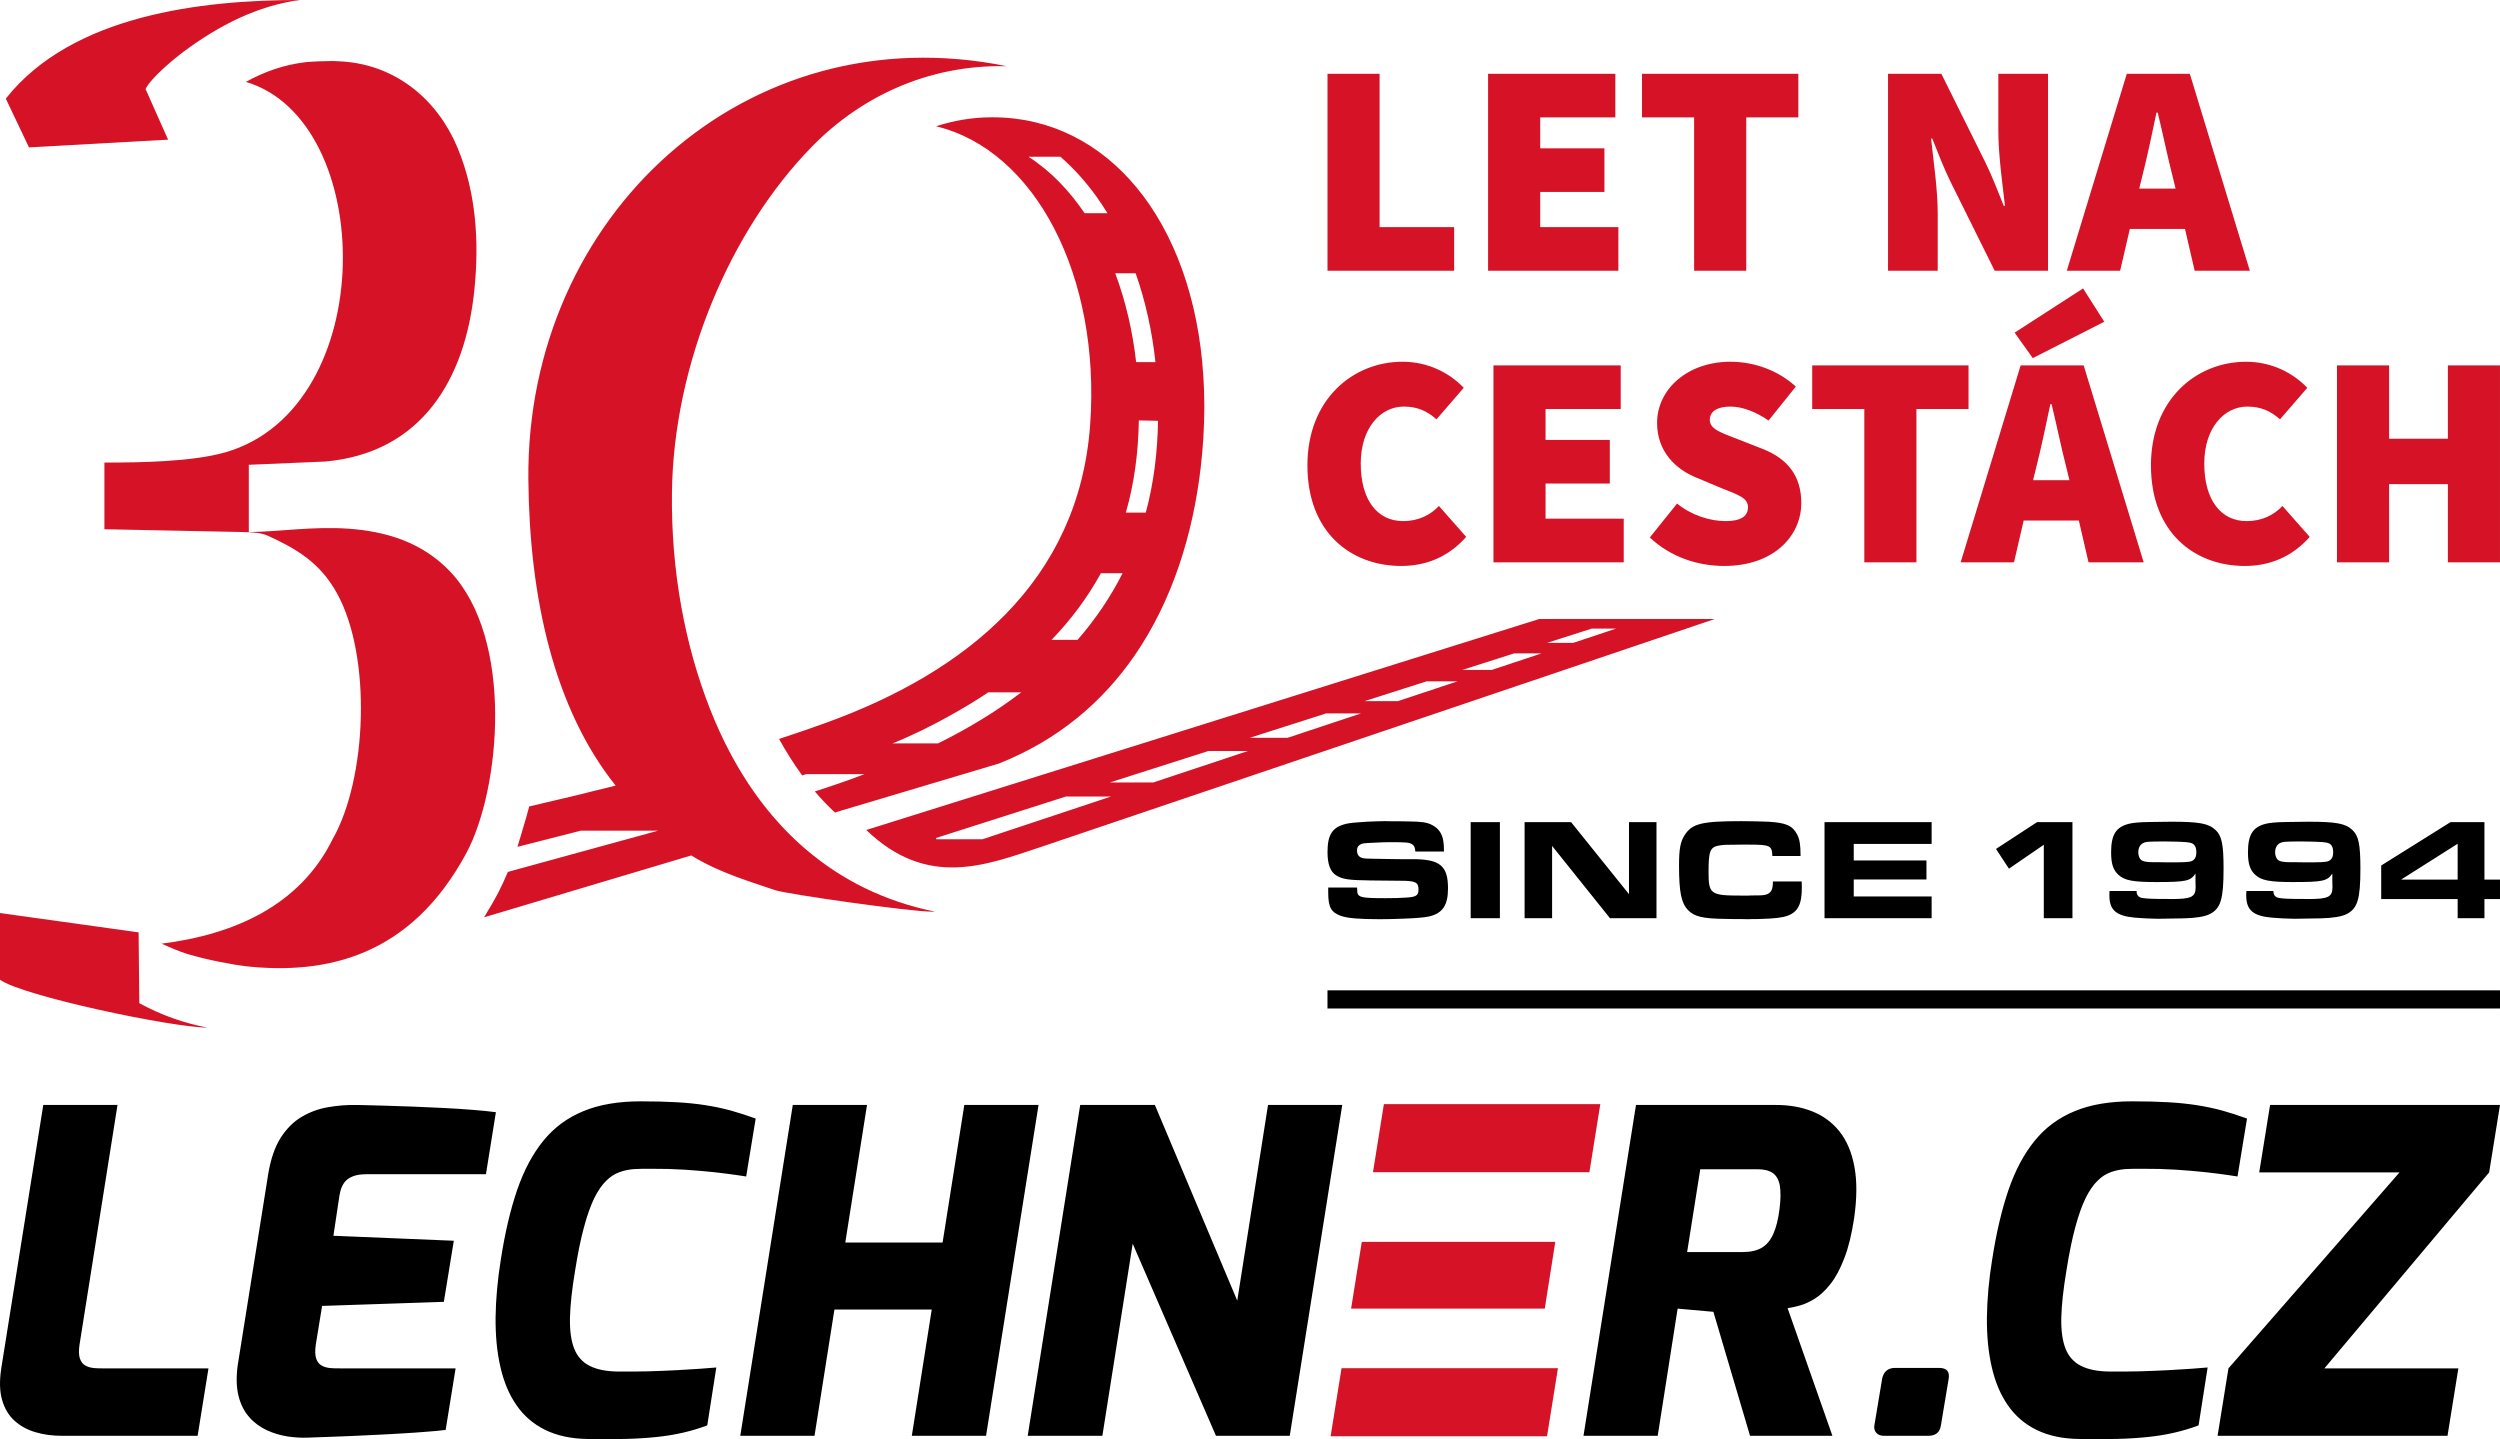 <?xml version="1.0" encoding="UTF-8"?>
<!DOCTYPE svg PUBLIC "-//W3C//DTD SVG 1.1//EN" "http://www.w3.org/Graphics/SVG/1.1/DTD/svg11.dtd">
<!-- Creator: CorelDRAW 2019 (64-Bit) -->
<svg xmlns="http://www.w3.org/2000/svg" xml:space="preserve" width="91.007mm" height="52.389mm" version="1.1" style="shape-rendering:geometricPrecision; text-rendering:geometricPrecision; image-rendering:optimizeQuality; fill-rule:evenodd; clip-rule:evenodd"
viewBox="0 0 3545.13 2040.79"
 xmlns:xlink="http://www.w3.org/1999/xlink"
 xmlns:xodm="http://www.corel.com/coreldraw/odm/2003">
 <defs>
  <style type="text/css">
   <![CDATA[
    .fil2 {fill:#D61326}
    .fil1 {fill:black;fill-rule:nonzero}
    .fil0 {fill:#D61326;fill-rule:nonzero}
   ]]>
  </style>
 </defs>
 <g id="Vrstva_x0020_1">
  <g id="_2075006828928">
   <path class="fil0" d="M1882.46 383.92l179.6 0 0 -61.88 -105.7 0 0 -217.41 -73.9 0 0 279.28zm227.72 0l184.75 0 0 -61.88 -110.85 0 0 -49.84 91.09 0 0 -61.87 -91.09 0 0 -43.83 106.56 0 0 -61.87 -180.46 0 0 279.28zm292.17 0l73.9 0 0 -217.41 73.9 0 0 -61.87 -221.7 0 0 61.87 73.9 0 0 217.41zm274.99 0l70.46 0 0 -80.78c0,-34.37 -6.01,-74.76 -9.45,-106.56l1.72 0c8.59,21.48 17.18,43.83 26.64,62.73l61.87 124.6 75.62 0 0 -279.28 -70.46 0 0 80.78c0,34.37 6.01,76.48 9.45,106.56l-1.72 0c-8.59,-21.49 -17.19,-43.83 -26.64,-62.73l-61.88 -124.6 -75.62 0 0 279.28zm360.92 -135.78c6.88,-26.64 13.75,-60.15 19.77,-88.51l1.72 0c6.87,27.93 13.75,61.87 20.62,88.51l4.73 19.34 -51.56 0 4.73 -19.34zm-107.42 135.78l75.62 0 13.75 -59.29 78.2 0 13.75 59.29 78.2 0 -85.07 -279.28 -89.37 0 -85.07 279.28zm-943.67 418.63c35.23,0 67.03,-12.89 91.95,-41.24l-38.67 -43.83c-12.03,12.89 -29.22,21.48 -50.7,21.48 -36.1,0 -60.15,-29.21 -60.15,-81.63 0,-50.7 28.36,-80.78 61.01,-80.78 18.9,0 32.66,6.02 46.4,18.05l38.67 -44.68c-19.76,-20.62 -49.84,-36.95 -86.79,-36.95 -70.47,0 -134.91,53.28 -134.91,146.95 0,95.39 61.87,142.65 133.19,142.65zm130.62 -5.15l184.75 0 0 -61.88 -110.85 0 0 -49.84 91.09 0 0 -61.87 -91.09 0 0 -43.83 106.56 0 0 -61.87 -180.46 0 0 279.28zm327.4 5.15c69.6,0 109.13,-42.11 109.13,-89.37 0,-38.67 -19.77,-62.73 -54.57,-76.48l-33.94 -13.32c-25.35,-9.88 -41.24,-14.61 -41.24,-27.93 0,-12.46 11.17,-18.9 29.22,-18.9 16.33,0 35.23,6.88 54.13,19.77l38.67 -48.12c-25.35,-23.2 -59.29,-35.23 -92.8,-35.23 -61.01,0 -103.98,39.1 -103.98,86.79 0,40.39 26.21,65.74 56.29,77.77l34.81 14.61c23.63,9.45 37.81,13.75 37.81,27.07 0,12.46 -9.45,19.76 -31.79,19.76 -22.34,0 -48.98,-8.59 -68.75,-24.92l-38.67 48.12c30.08,28.35 68.75,40.39 105.7,40.39zm198.5 -5.15l73.9 0 0 -217.41 73.9 0 0 -61.87 -221.7 0 0 61.87 73.9 0 0 217.41zm244.05 -135.78c6.87,-26.64 13.75,-60.15 19.77,-88.51l1.72 0c6.88,27.93 13.75,61.87 20.62,88.51l4.73 19.33 -51.56 0 4.73 -19.33zm-107.42 135.78l75.62 0 13.75 -59.3 78.19 0 13.75 59.3 78.2 0 -85.07 -279.28 -89.37 0 -85.07 279.28zm102.26 -289.59l101.4 -51.56 -30.08 -47.26 -97.1 62.73 25.78 36.09zm300.76 294.75c35.23,0 67.03,-12.89 91.95,-41.24l-38.67 -43.83c-12.03,12.89 -29.22,21.48 -50.7,21.48 -36.09,0 -60.15,-29.21 -60.15,-81.63 0,-50.7 28.36,-80.78 61.01,-80.78 18.91,0 32.66,6.02 46.4,18.05l38.67 -44.68c-19.77,-20.62 -49.84,-36.95 -86.79,-36.95 -70.46,0 -134.91,53.28 -134.91,146.95 0,95.39 61.87,142.65 133.19,142.65zm130.62 -5.15l73.9 0 0 -110.86 83.35 0 0 110.86 73.9 0 0 -279.28 -73.9 0 0 103.98 -83.35 0 0 -103.98 -73.9 0 0 279.28z"/>
   <path class="fil1" d="M1883.47 1258.56l0 4.49 0 2.25c0,21.44 4.08,28.58 18.58,33.69 9.19,3.06 25.73,4.49 54.11,4.49 8.98,0 21.03,-0.21 35.12,-0.82 16.74,-0.61 28.58,-1.63 35.12,-3.06 19.4,-4.49 26.95,-15.92 26.95,-39.81 0,-32.06 -11.23,-41.45 -50.22,-41.45l-18.17 0c-5.92,0 2.24,0 -27.56,-0.41l-9.19 -0.2c-5.51,0 -9.19,-0.21 -10,-0.21 -9.6,-0.2 -13.88,-3.88 -13.88,-11.23 0,-4.29 1.22,-6.74 4.08,-8.37 3.06,-2.04 4.9,-2.25 18.37,-2.86 12.25,-0.61 18.58,-0.82 24.3,-0.82 22.87,0 27.36,0.41 31.24,2.86 3.27,2.04 4.29,4.7 4.69,10.41l40.63 0c-0.2,-8.37 -0.2,-10.21 -0.81,-13.88 -1.43,-11.43 -6.94,-19.4 -17.15,-24.3 -6.74,-3.26 -14.49,-4.28 -31.85,-4.49l-11.23 -0.2 -11.23 0c-7.56,-0.21 -11.23,-0.21 -11.23,-0.21 -4.9,0 -13.07,0.21 -25.93,0.82 -14.29,0.82 -23.48,1.63 -28.8,2.86 -19.8,4.49 -26.95,15.11 -26.95,40.22 0,17.35 4.08,27.97 12.45,33.08 8.98,5.51 17.56,6.74 49.21,7.14 15.11,0.2 33.28,0.41 41.44,0.41 21.85,0 25.93,2.04 25.93,12.66 0,8.17 -3.47,10.41 -17.56,11.23 -10.41,0.61 -17.15,0.82 -28.58,0.82 -37.97,0 -41.03,-1.02 -40.83,-12.86 0,-0.41 0,-1.23 -0.2,-2.25l-40.84 0zm243.47 -92.69l-41.44 0 0 136.18 41.44 0 0 -136.18zm222.04 0l-38.99 0 0 102.08 -82.08 -102.08 -65.95 0 0 136.18 39 0 0 -102.49 82.07 102.49 65.95 0 0 -136.18zm165.08 84.12c0,11.23 -2.25,15.92 -8.98,18.37 -3.88,1.22 -5.92,1.43 -20.62,1.43l-4.9 0.2 -9.59 0c-44.51,0 -47.16,-1.83 -47.16,-33.69 0,-30.42 2.24,-35.52 16.54,-37.56 5.71,-0.82 6.74,-0.82 30.22,-1.02l9.8 0c30.83,0 33.48,1.23 33.89,16.13l40.02 0c0,-16.13 -1.23,-23.28 -4.7,-30.22 -6.53,-12.86 -15.92,-16.95 -40.83,-18.37 -7.76,-0.41 -28.18,-0.82 -38.39,-0.82 -56.76,0 -70.23,3.47 -80.85,20.42 -5.71,9.19 -7.55,19.4 -7.55,42.26 0,37.57 3.06,53.29 12.66,63.29 8.98,9.39 20.62,12.25 53.08,12.66 0,0 3.47,0 10.82,0.2l10.82 0c7.15,0.21 10.62,0.21 10.62,0.21l6.53 -0.21 6.33 0 6.53 -0.2c16.54,-0.41 29.2,-1.84 35.93,-4.29 15.11,-5.31 20.83,-16.13 20.83,-40.01 0,-1.43 -0.21,-4.9 -0.21,-8.78l-40.83 0zm73.2 52.06l151.9 0 0 -30.83 -110.46 0 0 -24.09 103.11 0 0 -26.95 -103.11 0 0 -23.48 110.46 0 0 -30.83 -151.9 0 0 136.18zm351.58 -136.18l-50.22 0 -58.19 37.98 18.37 27.97 49.41 -33.89 0 104.13 40.63 0 0 -136.18zm52.57 97.59c-0.2,2.45 -0.2,5.1 -0.2,6.33 0,20.62 9.59,28.99 35.73,31.44 8.98,0.82 24.09,1.64 33.08,1.64l12.45 -0.21 24.5 -0.41c17.15,-0.41 29.61,-2.45 36.76,-6.12 15.31,-7.76 19.4,-21.23 19.4,-64.11 0,-34.51 -2.45,-46.76 -11.43,-55.13 -9.8,-9.19 -22.87,-11.64 -62.89,-11.64 -7.76,0 -18.58,0.2 -31.44,0.41 -13.07,0.2 -22.66,1.02 -28.18,2.45 -18.58,4.49 -25.52,15.52 -25.52,40.42 0,16.33 2.86,25.11 10.41,32.06 8.78,7.96 20.42,10.21 53.49,10.21 42.47,0 48.59,-1.43 55.74,-12.05l0 10.82 0.21 8.37c0,14.09 -5.92,16.95 -34.91,16.95l-9.39 -0.2 -9.39 0 -9.39 -0.21c-5.51,-0.2 -9.8,-0.61 -13.27,-1.22 -4.7,-1.02 -7.35,-4.29 -7.35,-8.78l0 -1.02 -38.39 0zm77.38 -70.23c0,0 5.92,0.21 13.88,0.21l7.14 0.2c7.14,0.21 12.45,0.61 15.31,1.23 6.53,1.22 9.4,5.51 9.4,13.88 0,4.9 -1.23,8.37 -3.88,10.62 -3.47,2.86 -6.94,3.27 -24.09,3.47l-12.66 0c0,0 -5.72,0 -13.68,-0.2l-6.94 0c-6.74,0 -11.84,-0.62 -14.7,-1.84 -3.88,-1.43 -6.33,-6.33 -6.33,-12.25 0,-5.92 2.24,-10.41 6.53,-12.86 3.67,-2.04 5.71,-2.24 25.32,-2.45l4.7 0zm116.68 70.23c-0.2,2.45 -0.2,5.1 -0.2,6.33 0,20.62 9.59,28.99 35.73,31.44 8.98,0.82 24.09,1.64 33.08,1.64l12.45 -0.21 24.5 -0.41c17.15,-0.41 29.61,-2.45 36.75,-6.12 15.31,-7.76 19.4,-21.23 19.4,-64.11 0,-34.51 -2.45,-46.76 -11.43,-55.13 -9.8,-9.19 -22.87,-11.64 -62.88,-11.64 -7.76,0 -18.58,0.2 -31.44,0.41 -13.07,0.2 -22.66,1.02 -28.18,2.45 -18.58,4.49 -25.52,15.52 -25.52,40.42 0,16.33 2.86,25.11 10.41,32.06 8.78,7.96 20.42,10.21 53.49,10.21 42.47,0 48.59,-1.43 55.74,-12.05l0 10.82 0.21 8.37c0,14.09 -5.92,16.95 -34.91,16.95l-9.39 -0.2 -9.39 0 -9.39 -0.21c-5.51,-0.2 -9.8,-0.61 -13.27,-1.22 -4.7,-1.02 -7.35,-4.29 -7.35,-8.78l0 -1.02 -38.39 0zm77.38 -70.23c0,0 5.92,0.21 13.88,0.21l7.14 0.2c7.14,0.21 12.45,0.61 15.31,1.23 6.53,1.22 9.39,5.51 9.39,13.88 0,4.9 -1.23,8.37 -3.88,10.62 -3.47,2.86 -6.94,3.27 -24.09,3.47l-12.66 0c0,0 -5.72,0 -13.68,-0.2l-6.94 0c-6.74,0 -11.84,-0.62 -14.7,-1.84 -3.88,-1.43 -6.33,-6.33 -6.33,-12.25 0,-5.92 2.24,-10.41 6.53,-12.86 3.67,-2.04 5.71,-2.24 25.32,-2.45l4.7 0zm260.22 -27.36l-48.18 0 -98.2 61.45 0 47.57 108.41 0 0 27.16 37.98 0 0 -27.16 22.05 0 0 -27.56 -22.05 0 0 -81.47zm-37.98 81.47l-80.24 0 80.24 -50.84 0 50.84z"/>
   <g>
    <path class="fil1" d="M1.69 1941.08c-2.57,17.33 -2.25,31.98 1.28,44.07 3.42,12.09 9.31,21.93 17.55,29.42 8.13,7.49 18.07,12.94 29.73,16.36 11.66,3.53 24.28,5.13 38.08,5.13l191.9 0 15.4 -95.63 -148.26 0c-4.71,0.11 -9.41,0 -14.01,-0.43 -4.6,-0.43 -8.66,-1.5 -12.2,-3.53 -3.63,-1.92 -6.2,-5.24 -7.81,-9.84 -1.6,-4.6 -1.82,-11.13 -0.64,-19.47l53.91 -340.26 -105.26 0 -59.69 374.17zm335.67 -7.06c-2.57,17.65 -2.25,32.62 0.75,45.03 3.1,12.41 8.24,22.68 15.4,30.59 7.06,8.02 15.41,14.12 24.93,18.5 9.41,4.39 19.36,7.28 29.63,8.88 10.27,1.5 20,2.03 29.41,1.6 0.11,0 2.78,-0.11 8.13,-0.32 5.24,-0.11 12.41,-0.43 21.39,-0.75 9.09,-0.32 19.36,-0.75 30.81,-1.18 11.55,-0.54 23.53,-1.07 36.05,-1.71 12.51,-0.53 24.92,-1.28 37.12,-2.03 12.2,-0.64 23.54,-1.5 34.01,-2.35 10.49,-0.75 19.47,-1.6 26.96,-2.57l14.12 -87.29 -163.66 0c-4.71,0.11 -9.41,0 -14.01,-0.43 -4.6,-0.43 -8.66,-1.5 -12.19,-3.53 -3.64,-1.92 -6.21,-5.24 -7.81,-9.84 -1.6,-4.6 -1.82,-11.13 -0.64,-19.57l8.99 -55.19 172.65 -5.78 14.12 -86.64 -170.72 -7.06 7.7 -51.34c0.53,-4.39 1.39,-8.67 2.46,-12.94 1.18,-4.28 3,-8.13 5.56,-11.55 2.57,-3.42 6.31,-6.21 11.34,-8.23 4.92,-2.14 11.55,-3.21 19.79,-3.21l169.44 0 14.12 -87.93c-9.42,-1.28 -20.65,-2.46 -33.8,-3.42 -13.05,-1.07 -27.06,-1.92 -41.82,-2.67 -14.76,-0.75 -29.31,-1.39 -43.54,-1.92 -14.33,-0.54 -27.38,-0.96 -39.04,-1.29 -11.76,-0.32 -21.07,-0.64 -28.02,-0.75 -7.06,-0.11 -10.59,-0.21 -10.8,-0.21 -13.8,-0.32 -27.38,0.75 -40.76,3.1 -13.48,2.25 -25.99,6.85 -37.54,13.69 -11.55,6.74 -21.5,16.69 -29.84,29.63 -8.24,13.05 -14.12,30.06 -17.65,51.13l-43 269.56zm372.89 -148.26c-4.71,29.2 -7.17,56.69 -7.49,82.37 -0.21,25.57 1.92,48.88 6.74,69.85 4.71,20.97 12.19,39.15 22.68,54.34 10.38,15.19 23.96,26.96 40.65,35.2 16.79,8.34 37.01,12.73 60.65,13.05 20.22,0.32 38.4,0.32 54.45,-0.11 16.05,-0.43 30.59,-1.39 43.75,-2.78 13.15,-1.39 25.46,-3.42 37.01,-6.1 11.55,-2.67 23,-6.1 34.23,-10.27l12.84 -82.15c-5.67,0.53 -13.37,1.07 -23.11,1.82 -9.73,0.64 -20.75,1.39 -33.27,2.03 -12.52,0.64 -25.78,1.18 -39.9,1.6 -14.12,0.32 -28.45,0.43 -43,0.32 -16.79,-0.21 -30.28,-2.89 -40.43,-8.13 -10.16,-5.13 -17.44,-13.26 -21.82,-24.39 -4.39,-11.23 -6.42,-25.89 -5.99,-44.07 0.43,-18.07 2.89,-40.33 7.27,-66.53 3.85,-24.39 8.02,-44.93 12.63,-61.72 4.49,-16.79 9.41,-30.49 14.55,-41.07 5.24,-10.59 10.91,-18.72 16.8,-24.5 5.88,-5.88 12.19,-9.95 18.93,-12.3 6.63,-2.46 13.59,-3.85 20.97,-4.39 7.38,-0.43 15.19,-0.53 23.32,-0.43 16.58,-0.11 32.62,0.32 48.24,1.29 15.62,1.07 29.84,2.24 42.57,3.63 12.73,1.5 23.1,2.78 31.02,3.96 7.92,1.07 12.41,1.82 13.58,2.03l13.47 -82.15c-12.41,-4.5 -24.28,-8.24 -35.62,-11.45 -11.45,-3.1 -23.32,-5.56 -35.51,-7.49 -12.3,-1.92 -25.78,-3.32 -40.65,-4.17 -14.87,-0.86 -31.99,-1.29 -51.24,-1.29 -31.77,0 -58.94,4.6 -81.51,14.01 -22.57,9.31 -41.5,23.21 -56.59,41.93 -15.19,18.61 -27.6,41.93 -37.22,69.96 -9.52,28.02 -17.22,60.65 -23,98.09zm339.52 250.3l105.25 0 28.24 -179.06 137.99 0 -28.24 179.06 105.25 0 74.45 -469.16 -105.25 0 -30.81 195.11 -137.99 0 30.81 -195.11 -105.26 0 -74.45 469.16zm407.55 0l105.9 0 43 -272.44 118.09 272.44 104.62 0 74.45 -469.16 -105.25 0 -43.64 277.47 -116.81 -277.47 -105.9 0 -74.45 469.16zm935.12 -260.57l18.61 -117.45 80.23 0c9.73,-0.11 17.33,1.71 22.57,5.35 5.24,3.74 8.66,9.73 10.05,18.07 1.39,8.45 1.29,19.68 -0.53,33.7 -1.82,14.12 -4.71,25.57 -8.66,34.44 -3.85,8.88 -9.31,15.51 -16.26,19.68 -7.06,4.17 -16.05,6.2 -27.06,6.2l-78.94 0zm-146.97 260.57l105.26 0 28.24 -180.35 50.7 4.5 51.98 175.85 116.8 0 -63.53 -180.99c4.92,-0.64 10.8,-1.93 17.54,-3.85 6.74,-1.82 13.91,-5.13 21.39,-9.84 7.49,-4.81 14.87,-11.66 22.04,-20.86 7.17,-9.09 13.69,-21.28 19.47,-36.37 5.89,-15.19 10.49,-34.12 13.91,-56.8 4.07,-28.56 4.17,-52.95 0.32,-73.27 -3.85,-20.33 -10.91,-36.91 -21.28,-49.85 -10.27,-12.84 -23.21,-22.25 -38.72,-28.34 -15.4,-6.1 -32.73,-9.09 -51.99,-8.99l-197.68 0 -74.45 469.16zm412.48 -14.76c-0.74,4.43 0.47,8.12 2.89,10.7 2.47,2.63 5.99,4.06 10.59,4.06l62.9 0c4.6,0 8.45,-0.96 11.66,-3.1 3.21,-2.14 5.36,-5.97 6.31,-11.66l10.91 -65.46c0.86,-5.15 0.41,-9.11 -1.71,-11.88 -2.12,-2.76 -6.03,-4.17 -11.76,-4.17l-62.9 0c-5.1,0 -9.3,1.55 -12.3,4.39 -3.06,2.9 -4.86,6.79 -5.67,11.66l-10.91 65.46zm167.08 -235.54c-4.71,29.2 -7.17,56.69 -7.49,82.37 -0.21,25.57 1.92,48.88 6.74,69.85 4.71,20.97 12.19,39.15 22.68,54.34 10.38,15.19 23.96,26.96 40.65,35.2 16.79,8.34 37.01,12.73 60.65,13.05 20.22,0.32 38.4,0.32 54.45,-0.11 16.05,-0.43 30.59,-1.39 43.75,-2.78 13.16,-1.39 25.46,-3.42 37.01,-6.1 11.55,-2.67 23,-6.1 34.23,-10.27l12.83 -82.15c-5.66,0.53 -13.37,1.07 -23.1,1.82 -9.73,0.64 -20.75,1.39 -33.27,2.03 -12.52,0.64 -25.78,1.18 -39.9,1.6 -14.12,0.32 -28.46,0.43 -43,0.32 -16.79,-0.21 -30.27,-2.89 -40.43,-8.13 -10.16,-5.13 -17.44,-13.26 -21.82,-24.39 -4.39,-11.23 -6.42,-25.89 -5.99,-44.07 0.43,-18.07 2.89,-40.33 7.27,-66.53 3.85,-24.39 8.02,-44.93 12.63,-61.72 4.49,-16.79 9.41,-30.49 14.55,-41.07 5.24,-10.59 10.91,-18.72 16.8,-24.5 5.88,-5.88 12.19,-9.95 18.93,-12.3 6.63,-2.46 13.58,-3.85 20.97,-4.39 7.38,-0.43 15.19,-0.53 23.32,-0.43 16.58,-0.11 32.63,0.32 48.24,1.29 15.62,1.07 29.84,2.24 42.57,3.63 12.73,1.5 23.1,2.78 31.02,3.96 7.92,1.07 12.41,1.82 13.59,2.03l13.48 -82.15c-12.41,-4.5 -24.28,-8.24 -35.62,-11.45 -11.44,-3.1 -23.31,-5.56 -35.51,-7.49 -12.3,-1.92 -25.78,-3.32 -40.65,-4.17 -14.87,-0.86 -31.98,-1.29 -51.24,-1.29 -31.77,0 -58.94,4.6 -81.51,14.01 -22.57,9.31 -41.5,23.21 -56.59,41.93 -15.19,18.61 -27.6,41.93 -37.22,69.96 -9.52,28.02 -17.22,60.65 -23,98.09zm319.62 250.3l326.04 0 15.4 -95.63 -189.98 0 233.62 -277.9 15.4 -95.63 -326.04 0 -15.4 95.63 198.96 0 -242.6 277.9 -15.4 95.63z"/>
    <path class="fil2" d="M1886.88 2036.71l306.9 0 15.48 -96.54 -306.9 -0 -15.48 96.54zm29.04 -181.06l274.65 0 14.91 -94.64 -274.38 0 -15.18 94.64zm31.02 -193.4l306.9 0.01 15.48 -96.54 -306.9 0 -15.48 96.53z"/>
   </g>
   <polygon class="fil1" points="3545.12,1430.09 1882.45,1430.09 1882.45,1404.34 3545.12,1404.34 "/>
   <path class="fil2" d="M1327.07 1188.4l184.54 -58.92 63.97 0 -182.38 60.63 -65.27 0 -0.86 -1.71zm100.67 -1094.52c-4.93,-0.12 -9.83,-0.14 -14.71,-0.06l-0.03 0 -0.07 0c-1.11,0.02 -2.22,0.05 -3.33,0.07l-1.62 0.04c-1.23,0.04 -2.46,0.08 -3.69,0.13l-1.06 0.04 -3.72 0.18 -1.15 0.06c-1.2,0.06 -2.4,0.14 -3.61,0.21l-1.24 0.08 -3.23 0.23 -1.79 0.14 -2.85 0.24 -1.96 0.18c-1.04,0.1 -2.08,0.2 -3.11,0.31l-1.49 0.15 -3.2 0.35 -1.75 0.21 -2.91 0.36 -1.73 0.23 -3.16 0.43 -1.53 0.22 -3.12 0.47 -1.54 0.25c-1.06,0.17 -2.12,0.34 -3.17,0.51l-1.59 0.27 -2.93 0.52 -1.99 0.37 -2.73 0.52 -1.66 0.33c-1.01,0.2 -2.01,0.4 -3.02,0.61l-1.75 0.37 -2.73 0.59 -2.19 0.5 -2.46 0.56 -1.56 0.38c-1.04,0.25 -2.07,0.5 -3.1,0.76l-0.4 0.1c-4.28,1.07 -8.53,2.22 -12.75,3.44l-0.19 0.06c-2.45,0.71 -4.9,1.45 -7.33,2.22l-1.68 0.53c-0.88,0.28 -1.75,0.56 -2.62,0.85l-1.71 0.56 -2.88 0.97 -1.54 0.53 -2.68 0.95 -1.73 0.62 -2.63 0.96 -1.74 0.65 -2.54 0.97 -1.8 0.7 -2.51 0.99 -1.85 0.74 -2.34 0.96 -2.01 0.84 -2.18 0.92 -2.17 0.94 -2.04 0.89 -2.19 0.98 -2.14 0.97 -2.05 0.95 -2.02 0.95 -2.2 1.06 -2.12 1.02 -1.88 0.93 -2.21 1.1 -1.88 0.96 -2.31 1.18 -1.69 0.89 -2.38 1.26 -1.64 0.89 -2.41 1.32 -1.4 0.78c-0.9,0.51 -1.81,1.01 -2.71,1.52l-0.1 0.06c-1.27,0.73 -2.55,1.46 -3.81,2.2 -1.3,0.76 -2.59,1.53 -3.88,2.31l-0.01 0c-1.29,0.78 -2.57,1.55 -3.84,2.35l-0.04 0.03 -1.92 1.2 -2.02 1.27 -1.85 1.19 -2.03 1.31 -1.81 1.19 -2.08 1.38 -1.64 1.11 -2.21 1.5 -1.72 1.19 -2 1.4 -1.92 1.37 -1.84 1.32 -1.97 1.44 -1.65 1.22 -2.17 1.62 -1.55 1.17 -1.96 1.5 -1.82 1.41 -1.75 1.38 -1.94 1.54 -1.69 1.36 -1.94 1.58 -1.58 1.3 -2 1.67 -1.64 1.39 -1.91 1.64 -1.52 1.31 -2.04 1.78 -1.5 1.32 -1.9 1.71 -1.57 1.42 -1.87 1.72 -1.55 1.44 -1.87 1.76 -1.51 1.43 -1.77 1.71 -1.62 1.58 -1.27 1.25c-1.77,1.75 -3.53,3.51 -5.27,5.29 -116.91,119.72 -195.96,308.86 -198.3,489.93 -1.43,111.04 18.29,216.56 54.04,307.46 8.73,22.2 18.52,43.48 29.37,63.76 7.53,14.07 15.58,27.65 24.14,40.7l1.52 2.3c0.97,1.45 1.94,2.9 2.92,4.34l0.3 0.43c0.98,1.44 1.97,2.88 2.96,4.3l1.57 2.24c1.02,1.44 2.04,2.87 3.07,4.3l0.26 0.36c1.01,1.4 2.04,2.8 3.06,4.19l1.63 2.18c0.99,1.32 1.98,2.63 2.98,3.93l0.92 1.2c0.9,1.16 1.8,2.33 2.72,3.49l1.68 2.12 0.15 0.19c0.96,1.2 1.92,2.4 2.88,3.58l1.37 1.67c1.22,1.48 2.44,2.95 3.67,4.41l0.66 0.78c1.02,1.2 2.05,2.4 3.08,3.6l1.29 1.48c1.08,1.24 2.17,2.47 3.26,3.7l1.56 1.73c0.99,1.1 1.98,2.19 2.98,3.28l0.12 0.14 1.82 1.97 0.07 0.07 2.63 2.79 1.82 1.9 2.57 2.65c0.81,0.83 1.64,1.66 2.46,2.49 0.87,0.88 1.75,1.75 2.63,2.62l2.03 1.99c0.86,0.84 1.73,1.68 2.61,2.52l2.44 2.31 2.77 2.58 1.97 1.81 2.62 2.37 2.59 2.31c0.92,0.81 1.84,1.61 2.77,2.42 0.85,0.74 1.7,1.47 2.56,2.2l0.19 0.16c50.18,42.67 110.6,73 181.78,87.55 -0.26,0.04 -0.56,0.07 -0.9,0.09l-0.05 0 -0.01 0 -0.05 0 -0.05 0c-0.27,0.02 -0.57,0.04 -0.89,0.04l-0.07 0 -0.06 0 -0.27 0.01 -0.07 0 -0.07 0 -0.07 0 -0.07 0 -0.28 0 -0.07 0 -0.15 0 -0.07 0 -0.07 0 -0.07 0 -0.07 0 -0.08 0 -0.08 0 -0.23 0 -0.07 0 -0 0c-32.49,-0.21 -205.88,-24.87 -222.48,-30.53 -4.53,-1.54 -8.98,-3.05 -13.37,-4.52l-1.34 -0.45 -0.43 -0.14 -1.76 -0.59 -1.41 -0.48 -0.34 -0.11 -1.75 -0.59 -1.49 -0.5 -0.26 -0.09 -1.74 -0.59 -1.56 -0.53 -0.17 -0.06 -1.73 -0.59 -1.63 -0.55 -0.09 -0.03 -1.72 -0.58 -1.7 -0.58 -0.01 -0 -1.7 -0.58 -1.7 -0.59 -0.08 -0.02 -1.62 -0.56 -1.69 -0.59 -0.16 -0.05 -1.53 -0.54 -1.68 -0.59 -0.24 -0.09 -1.44 -0.51 -1.67 -0.6 -0.32 -0.11 -1.35 -0.49 -1.66 -0.6 -0.39 -0.14 -0.37 -0.14 -2.35 -0.86 -0.2 -0.07 -0.47 -0.17 -1.18 -0.44 -1.65 -0.62 -0.55 -0.21 -1.09 -0.41 -1.64 -0.62 -1.46 -0.56 -0.18 -0.07 -1.64 -0.63 -1.3 -0.51 -0.33 -0.13 -1.63 -0.64 -1.25 -0.5 -0.37 -0.15 -0.4 -0.16 -0.81 -0.33 -0.41 -0.17 -0.16 -0.07 -0.23 -0.09 -0.81 -0.33 -0.27 -0.11 -0.16 -0.07 -0.37 -0.16 -0.8 -0.33 -0.44 -0.18 -0.29 -0.12 -0.07 -0.03 -0.8 -0.34 -0.28 -0.12 -0.17 -0.07 -0.35 -0.15 -0.8 -0.34 -0.46 -0.19 -0.34 -0.14 -0.1 -0.04 -0.7 -0.3 -0.35 -0.15 -0.45 -0.19 -0.8 -0.35 -1.04 -0.46 -0.56 -0.24 -0.39 -0.17 -0.41 -0.18 -0.8 -0.35 -0.8 -0.35 -0.31 -0.14 -0.48 -0.22 -0.57 -0.26 -0.23 -0.1 -1.59 -0.73 -0.26 -0.12 -0.53 -0.25 -0.77 -0.35 -0.03 -0.01 -0.79 -0.37 -0.79 -0.37 -0.35 -0.16 -0.45 -0.21 -0.79 -0.38 -0.15 -0.07 -0.65 -0.31 -0.79 -0.38 -0.43 -0.21 -0.37 -0.18 -0.79 -0.39 -0.3 -0.14 -0.49 -0.25 -0.79 -0.39 -0.46 -0.23 -0.33 -0.17 -0.79 -0.4 -0.28 -0.14 -0.52 -0.26 -1.59 -0.81 -0.06 -0.03 -0.51 -0.26 -0.07 -0.04 -0.15 -0.08 -0.21 -0.11 -0.04 -0.02 -2.13 -1.11 -0.34 -0.18 -0.34 -0.18 -0.01 -0 -0.12 -0.06 -0.28 -0.15 -2.36 -1.27 -0.53 -0.29 -0.62 -0.34c-1.12,-0.61 -2.24,-1.23 -3.35,-1.87l-0.06 -0.04 -0.73 -0.42 -0.78 -0.44 -0.02 -0.01c-2.37,-1.36 -4.74,-2.77 -7.12,-4.21l-0.01 -0.01 -0.04 -0.02 -293.74 87.72c18.4,-30.33 23.6,-40.75 33.73,-64.38l212.89 -58.44 -109.56 0 -89.55 22.85c-2.28,6.23 13.22,-43.3 16.48,-57.23 41.14,-9.51 82.1,-19.34 122.57,-29.57 -87.15,-109.01 -122.26,-265.46 -123.77,-434.2 -3.34,-373.85 308.72,-661.45 678.51,-585.89zm-1427.74 1200.85l196.55 27.42 0.96 99.03 0.01 1.38 0 0c31.63,17.2 63.74,28.43 96.52,34.58l0 0c-49.93,0 -263.21,-44.99 -294.05,-67.86l0 -94.55zm342.4 -540.31l-194.35 -3.94 0 -94.55 0.86 0.02 0 0c50.6,0 124.26,-1.1 170.96,-14.62 219.38,-63.47 214.3,-470.32 28.8,-525.23 26.54,-14.53 53.6,-24.24 85.03,-27.99 13.82,-1.1 27.37,-1.59 39.25,-1.59 4.61,0.14 9.32,0.39 14.14,0.76 75.17,5.66 133.41,54.22 161.73,122.24 26.34,63.28 30.81,132.45 23.93,201 -12.92,128.9 -75.83,231.46 -210.96,243.94l-109.02 4.63 0.05 0.52 0 94.94c46.36,-0.86 90.83,-8.19 140.3,-4.89 55.34,3.69 106.02,19.88 144.77,60.39 91.82,96.01 71.7,309.78 23.54,399.42 -78.94,147.02 -198.74,173.11 -313.24,160.68 -14.41,-1.57 -55.39,-8.99 -82.87,-17.49 -10.78,-3.33 -23.73,-8.8 -36.1,-14.51 102.13,-12.81 195.83,-53.59 242.32,-147.94 48.91,-85.61 55.88,-258.97 6.39,-348.75 -23.82,-43.2 -56.68,-62.92 -98.83,-82.1 -8.6,-3.79 -21.09,-4.57 -29.97,-4.74l-6.74 -0.19zm-334.18 -614.56l32.9 69.18 197.25 -10.96 -31.93 -71.73 -198.22 13.51 198.16 -13.5c7.56,-15.71 39.18,-42.07 54.65,-53.57 49.28,-36.65 104.52,-64.93 164.4,-72.79l0 0c-139.04,0 -323.22,20.93 -417.21,139.86zm1386.19 26.77c4.14,-0.21 8.29,-0.32 12.45,-0.32 10.95,0 21.51,0.62 31.67,1.82 78.23,9.25 144.68,53.42 191.81,122.53 49.02,71.88 77.45,170.62 77.45,285.85 0,28.44 -1.71,57.68 -5.24,87.54 -11.07,93.59 -39.97,187.91 -93.99,266.07 -44.83,64.86 -107.35,118.95 -191.87,152.55l-232.71 69.49c-9.98,-9.24 -19.48,-19.22 -28.51,-29.85 23.72,-7.61 47.41,-15.66 70.41,-24.53l-82.52 0c-1.92,0.62 -3.84,1.22 -5.78,1.83 -11.88,-16.23 -22.83,-33.57 -32.85,-51.75 22.38,-7.32 44.35,-14.84 65.83,-22.6 199.38,-71.97 359.29,-201.2 375.31,-422.78 15.25,-210.91 -77.84,-389.68 -218.54,-423.4 19.69,-6.37 39.85,-10.44 60.33,-12.02l6.75 -0.43zm64.49 55.94c31.86,20.56 57.96,48.56 79.16,79.79l32.38 0c-4.99,-8.01 -10,-15.7 -15.48,-23.4 -14.95,-20.75 -31.99,-40.02 -51.3,-56.72l-44.55 0 -0.21 0.32zm122.57 164.96c15.16,40.52 24.73,83.03 29.65,125.99l27.37 0c-4.58,-42.64 -13.83,-85.44 -28.08,-125.99l-28.94 0zm33.47 208.65c-0.72,44.29 -6.15,88.13 -18.43,130.75l28.26 0c11.48,-42.39 16.66,-86.33 17.37,-130.21l-27.2 -0.54zm-53.77 216.63c-18.96,34.55 -42.59,66.16 -70.02,94.55l36.91 0c25.05,-28.78 46.6,-60.43 63.87,-94.55l-30.76 0zm-159.72 169c-26.61,17.88 -81.59,50.8 -135.88,72.37l64.58 0c41.59,-20.54 81.11,-44.21 118.02,-72.37l-46.72 0zm-173.01 195.16l954.49 -299.23 117.04 0 32.85 0 99.01 0 -957.08 323.77c-76.53,25.33 -159.81,58.88 -246.32,-24.55zm345.58 -67.43l139.61 -44.58 56 0 -134.1 44.58 -61.51 0zm198.12 -63.26l108.42 -34.62 49.41 0 -104.14 34.62 -53.69 0zm163.01 -52.05l87.73 -28.02 43.8 0 -84.27 28.02 -47.26 0zm138.42 -44.2l73.43 -23.44 38.89 0 -70.53 23.44 -41.79 0zm120.21 -38.38l63.32 -20.22 34.54 0 -60.82 20.22 -37.05 0z"/>
  </g>
 </g>
</svg>
